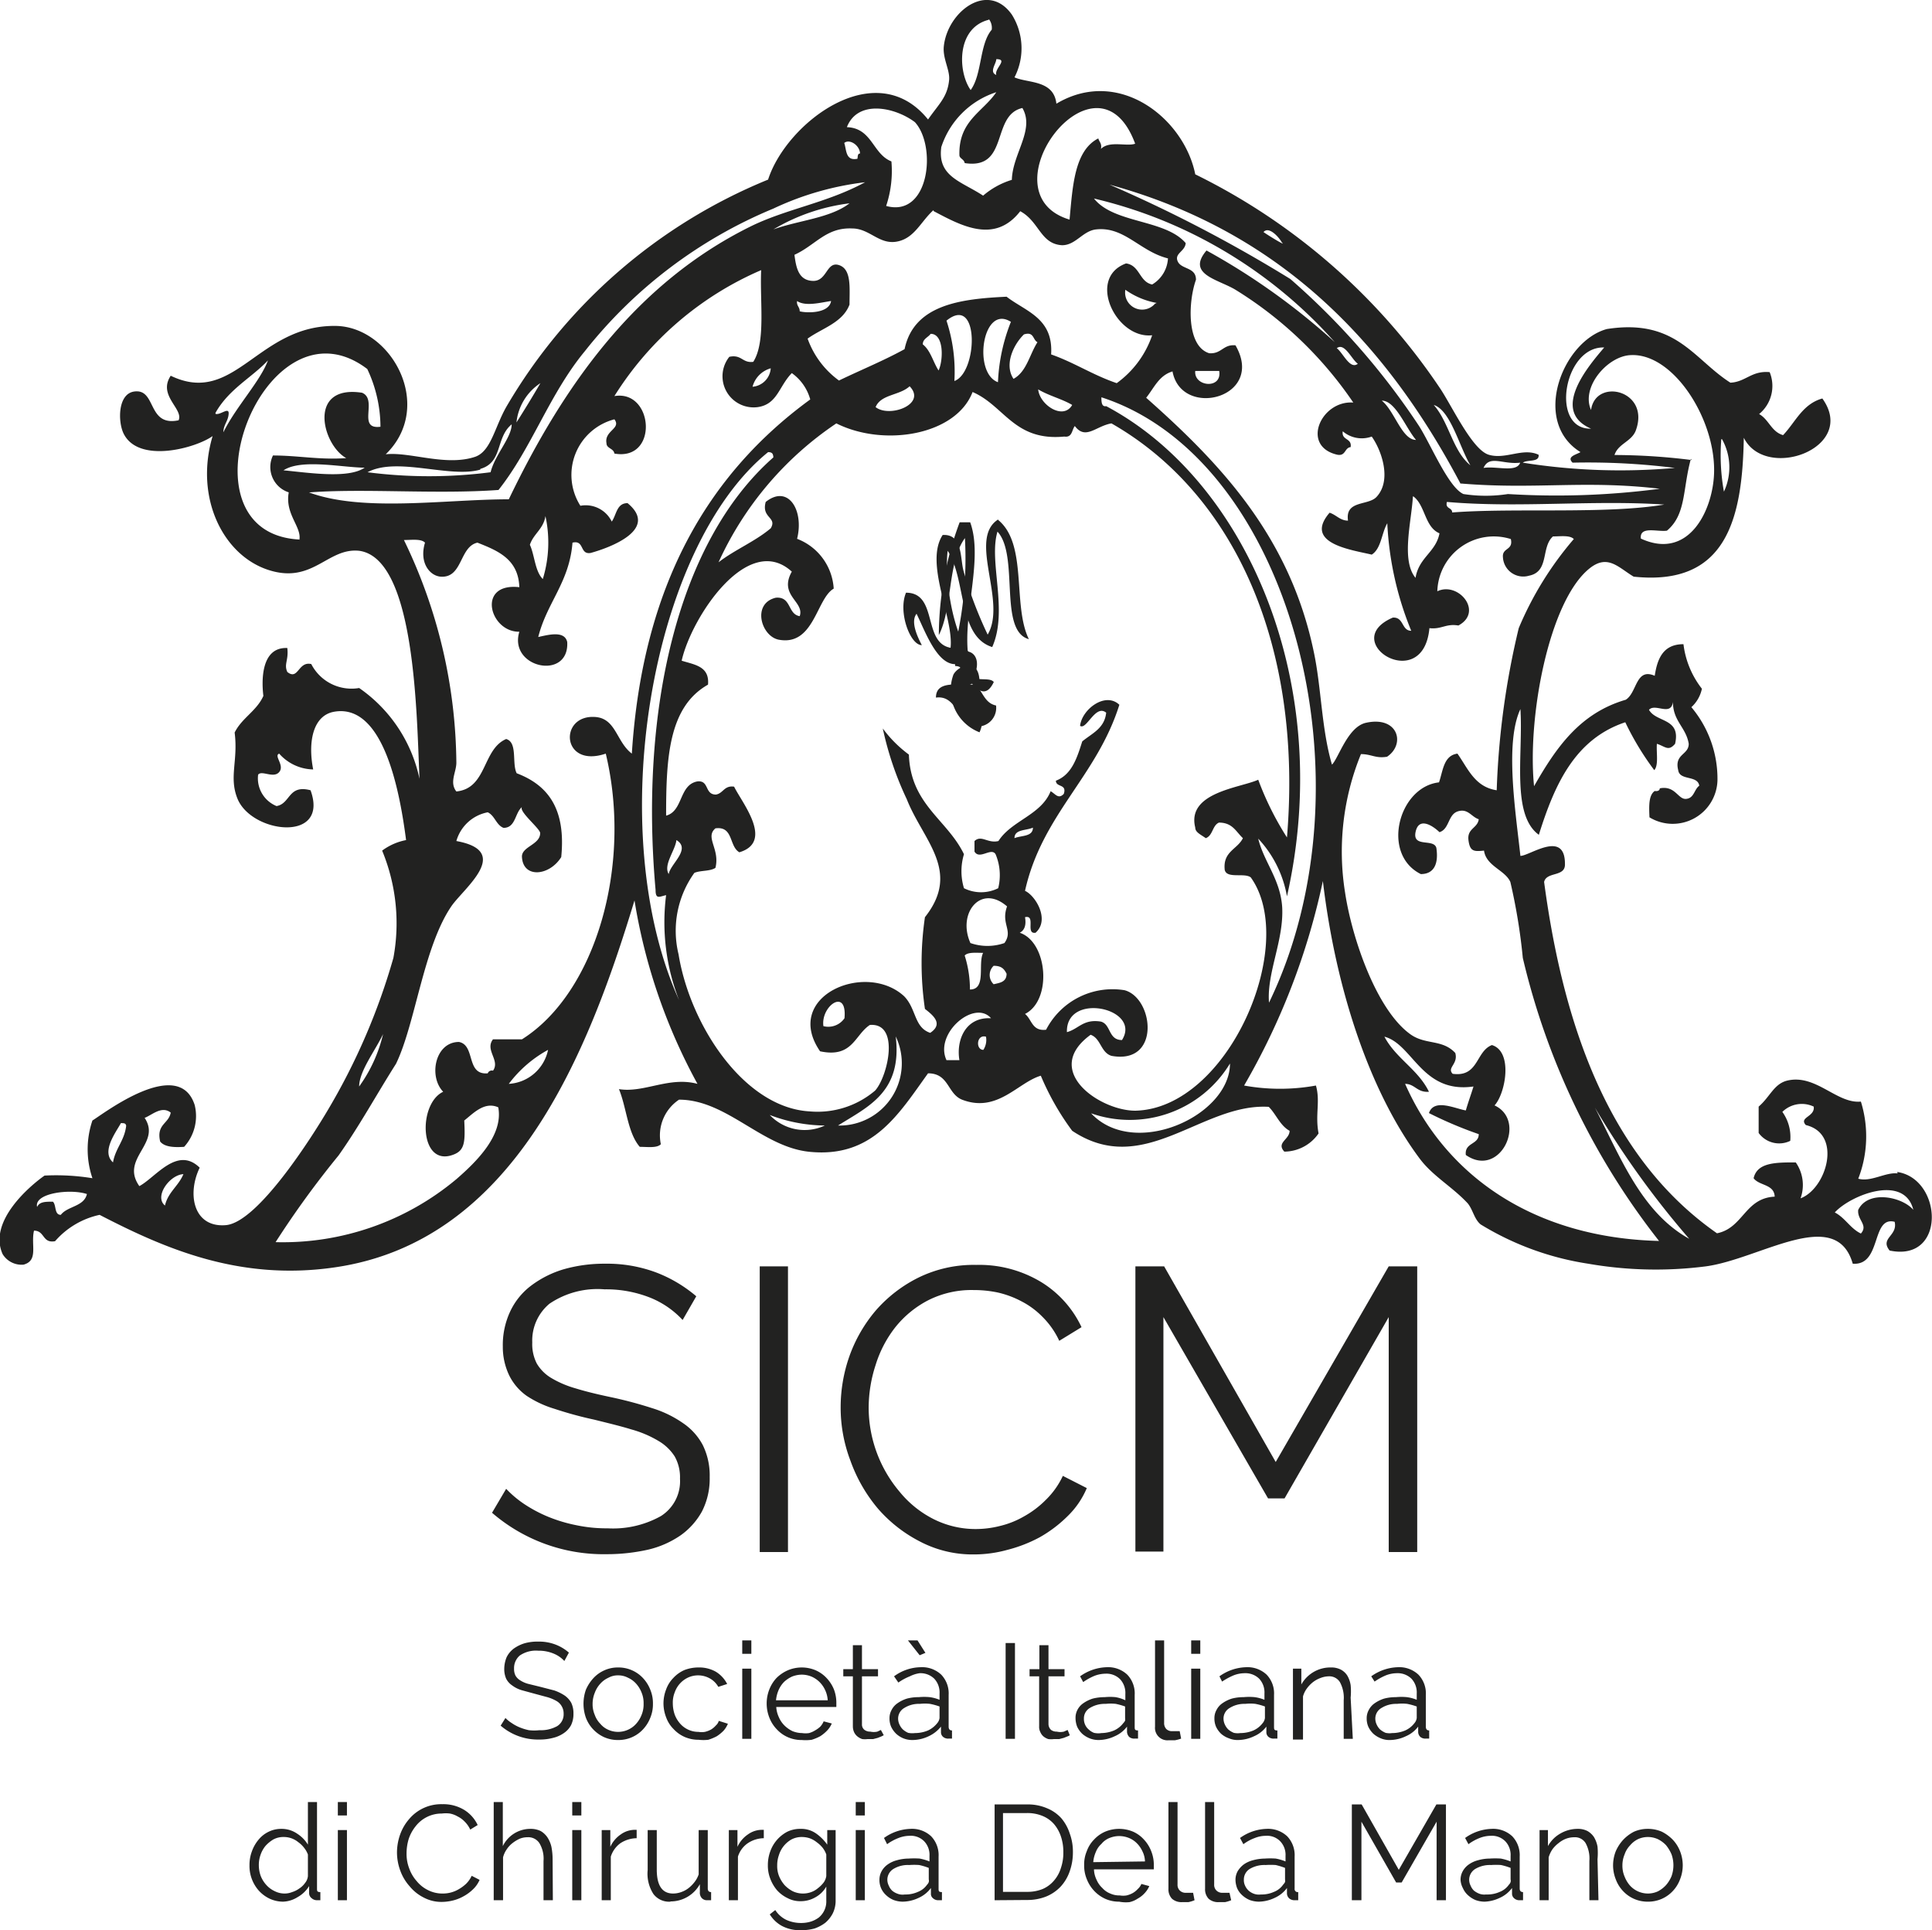 <svg xmlns="http://www.w3.org/2000/svg" viewBox="0 0 80.69 80.6"><defs><style>.cls-1{fill:#222221;}</style></defs><title>Risorsa 3</title><g id="Livello_2" data-name="Livello 2"><g id="Livello_1-2" data-name="Livello 1"><path class="cls-1" d="M77.61,50.51c-.06.43.43.64.11,1-.44-.21-.66-.66-1.09-.88.64-.71,2.9-1.63,3.28-.11-.47-.55-1.89-.84-2.3,0m-11-4.27a37.23,37.23,0,0,0,3.94,5.48c-2-1.11-2.87-3.41-3.94-5.48M49.92,15.49h1c.13.78-1.07.66-1,0m8.76,29.77c.42,0,.5.37,1,.33-.45-.93-1.38-1.39-1.86-2.3,1.19.31,1.56,2.39,3.72,2.08-.1.33-.22.65-.32,1-.46-.08-1.33-.51-1.54.11a16.86,16.86,0,0,0,2.08.88c0,.45-.6.34-.54.87,1.43,1,2.58-1.43,1.2-2.07.46-.5.78-2.25-.11-2.52-.68.26-.55,1.35-1.64,1.2-.25-.26.24-.4.11-.87-.54-.58-1.23-.33-1.86-.77-1.42-1-2.45-4-2.74-5.91a10.77,10.77,0,0,1,.66-5.8c.44,0,.61.19,1.09.11.78-.52.47-1.71-.87-1.42-.77.16-1.15,1.47-1.43,1.75-.44-1.49-.44-3.21-.76-4.71-1-4.8-3.87-7.84-7-10.61.33-.41.53-.93,1.1-1.1.37,2,3.9,1.11,2.63-1.09-.52-.05-.58.37-1.1.33-.95-.3-.88-2.14-.55-3.07,0-.53-.6-.42-.76-.76s.31-.42.33-.77c-.86-1-3-.81-3.83-1.86a19.4,19.4,0,0,1,10.06,6,28.12,28.12,0,0,0-5.36-3.83c-.85,1,.48,1.2,1.21,1.64a16.24,16.24,0,0,1,4.92,4.71c-1.35-.1-2.21,1.83-.66,2.18.35.06.29-.29.55-.32.06-.39-.39-.27-.33-.66a1.22,1.22,0,0,0,1.21.22c.42.59.84,1.82.21,2.51-.34.39-1.33.13-1.2,1-.33,0-.49-.24-.77-.33-1.11,1.29.93,1.55,1.76,1.75.4-.25.41-.9.65-1.31a13.5,13.5,0,0,0,1,4.49c-.41,0-.3-.58-.77-.55-2.32,1,1.27,3.25,1.53.44.5.06.69-.2,1.21-.11,1.06-.57,0-1.85-.88-1.43a2.36,2.36,0,0,1,3.07-2.18c.11.48-.37.35-.33.76a.85.85,0,0,0,1.09.77c.86-.17.49-1.19,1-1.64.31,0,.71-.06.87.11a14,14,0,0,0-2.3,3.72A33.55,33.55,0,0,0,62.51,33c-.92-.14-1.2-.91-1.64-1.53-.58.08-.6.71-.77,1.2-1.69.19-2.43,3-.76,3.83.54,0,.75-.41.65-1.09-.1-.41-1,0-.87-.66s.72-.27,1,0c.42-.13.35-.74.77-.87s.56.23.87.33c-.05.38-.49.38-.43.87s.24.48.65.44c.09.65.88.81,1.1,1.31A24.23,24.23,0,0,1,63.6,40a30.35,30.35,0,0,0,5.69,11.82c-5.16-.13-8.88-2.65-10.61-6.57M53,41.87c-.1-1.25.63-2.61.55-4-.08-1.16-.77-1.89-1-2.85a4.71,4.71,0,0,1,1.2,2.41c2-8.85-1.66-17.34-7.55-20.47C46,17,46,16.76,46,16.59c7.91,2.56,11.47,16.06,7,25.28m-17.73.65a.82.82,0,0,1-.88.33c-.12-.84,1-1.63.88-.33M42.37,35c0-.38.49-.31.77-.44,0,.39-.49.32-.77.44m2.19,8.1c-.05-1.7,3.14-1,2.3.33-.58,0-.45-.65-.88-.77-.74-.12-.93.31-1.42.44m2.85,3.28c-1.47,0-3.92-1.67-1.86-3.17.43.15.42.74.87.88,2.07.38,1.77-2.41.55-2.74A3.12,3.12,0,0,0,43.69,43c-.59.07-.59-.43-.88-.66,1.14-.57.95-3-.22-3.39.19-.1.28-.3.22-.65.47-.11,0,.72.44.65.61-.54,0-1.55-.44-1.75.71-3.19,3-4.77,3.94-7.77-.59-.56-1.57.2-1.64.88.27.19.64-.92,1.09-.55-.07.66-.59.86-1,1.2-.22.7-.44,1.39-1.1,1.64,0,.29.47.12.33.55-.23.24-.35,0-.55-.11-.4,1-1.63,1.22-2.18,2.08-.45.11-.71-.27-1,0v.44c.21.36.7-.19.88.11a2.25,2.25,0,0,1,.11,1.42,1.6,1.6,0,0,1-1.43,0,2.45,2.45,0,0,1,0-1.42c-.7-1.45-2.23-2.07-2.3-4.16a5.12,5.12,0,0,1-1.09-1.09,13.44,13.44,0,0,0,1,2.95c.68,1.73,2.29,3,.76,4.93a13.19,13.19,0,0,0,0,3.83c.33.26.79.62.22,1-.68-.23-.57-1-1.09-1.53-1.61-1.48-5.09,0-3.51,2.3,1.36.29,1.44-.68,2.08-1.1,1.27-.1.75,2.15.22,2.74a3.71,3.71,0,0,1-2.73.87c-2.74-.15-5-3.6-5.48-6.56a4.14,4.14,0,0,1,.66-3.4c.25-.11.66-.06.88-.21.2-.79-.45-1.27,0-1.65.76-.1.56.75,1,1,1.46-.44.1-2.08-.22-2.74-.42-.06-.45.28-.76.33-.48,0-.27-.6-.77-.55-.78.14-.59,1.24-1.31,1.43,0-2.4.1-4.54,1.75-5.47.07-.77-.56-.83-1.1-1,.4-1.8,2.76-5.4,4.6-3.72-.56,1,.54,1.25.33,1.86-.51-.08-.34-.83-1-.77-1,.24-.62,1.59.11,1.75C34,27,34.09,25,34.82,24.58a2.38,2.38,0,0,0-1.53-2.08c.3-1.19-.37-2.29-1.31-1.54-.19.68.49.63.21,1.1-.65.55-1.51.9-2.18,1.42a13.94,13.94,0,0,1,4.92-5.8c2,1,5,.49,5.69-1.31,1.33.57,1.73,2.06,3.83,1.86.34.05.31-.28.44-.44.45.6.88,0,1.53-.11,5.15,2.94,8,9.3,7.33,17.29a12.6,12.6,0,0,1-1.2-2.41c-.74.34-3,.52-2.63,2,0,.19.21.28.44.44.3-.11.27-.53.55-.65.57,0,.71.38,1,.65-.23.47-.84.55-.76,1.32.08.39.83.11,1.09.32,2,2.8-.94,9.64-4.81,9.74m-1.86.11a4.89,4.89,0,0,0,5.8-2.08c0,2.19-4,4-5.8,2.08m-3.62-7.11a2.16,2.16,0,0,1-1.42,0c-.56-1.24.43-2.49,1.53-1.53-.27.74.27,1-.11,1.53M41.5,41.1a.53.53,0,0,1,0-.77c.34,0,.44.14.54.33,0,.35-.28.38-.54.44m-1.21-1.2c.14-.15.48-.11.77-.11-.23.46.15,1.53-.55,1.53a4.7,4.7,0,0,0-.22-1.42m-.22,4.37h-.54c-.52-1.12,1.17-2.55,1.86-1.75-1.08-.06-1.46.93-1.32,1.75m1-.43c-.33,0-.29-.66.11-.55a.76.76,0,0,1-.11.55M35,47c1.25-.79,2.69-1.39,2.41-3.72A2.6,2.6,0,0,1,35,47m-2.85-.44a6.58,6.58,0,0,0,2.3.44,2,2,0,0,1-2.3-.44M28.25,35.08c.63.38-.26,1-.32,1.42-.24-.38.28-1,.32-1.42m3.83-16.2c.19,0,.21.09.22.22-4,3.52-5.59,10.56-4.92,18.06,0,.41.16.28.44.22a8.94,8.94,0,0,0,.54,4.38c-3.2-7.08-1.18-18.91,3.72-22.88m.11-3.5a.83.83,0,0,1-.76.77,1.09,1.09,0,0,1,.76-.77m-5.8,16.09c-.65-.49-.66-1.47-1.53-1.53-1.53-.11-1.42,2.16.44,1.53,1.12,4.68-.43,10-3.5,11.93H20.59c-.35.45.31.88,0,1.31a.18.18,0,0,0-.22.11c-.92.08-.5-1.17-1.2-1.31-1,0-1.28,1.44-.66,2.08-1.07.5-1,3.19.44,2.62.47-.18.48-.55.44-1.42.37-.29.84-.81,1.42-.55.22,1.17-.92,2.28-1.75,3a11.3,11.3,0,0,1-7.55,2.63,38.82,38.82,0,0,1,2.63-3.62c.87-1.23,1.57-2.52,2.4-3.83.81-1.67,1.14-4.84,2.3-6.56.5-.75,2.59-2.31.22-2.74a1.69,1.69,0,0,1,1.31-1.2c.3.14.35.53.66.65.51,0,.47-.62.77-.87-.14.19.77.91.76,1.09,0,.49-.79.56-.76,1,.05.9,1.15.79,1.64,0,.2-2-.54-3-1.86-3.5-.21-.41.05-1.29-.44-1.43-1,.43-.79,2.06-2.08,2.19-.3-.38,0-.81,0-1.2a21.67,21.67,0,0,0-2.19-9.3c.32,0,.72-.06.88.11-.25.83.19,1.38.65,1.42.93.07.78-1.25,1.54-1.42.86.34,1.71.69,1.75,1.86-1.8-.2-1.24,1.88,0,1.86-.46,1.52,2.09,2.05,2,.43-.11-.49-.79-.3-1.21-.21.36-1.44,1.3-2.28,1.43-3.94.51-.12.29.51.76.43.87-.24,2.85-1,1.54-2.08-.46,0-.46.49-.66.77a1.21,1.21,0,0,0-1.31-.66,2.4,2.4,0,0,1,1.42-3.61c.3.39-.43.47-.33,1,0,.22.3.21.33.43,1.86.33,1.64-2.68,0-2.4a13.55,13.55,0,0,1,6.13-5.26c-.06,1.33.2,3-.33,3.83-.46.06-.48-.32-1-.21A1.3,1.3,0,0,0,31.65,17c.82-.12.88-.87,1.42-1.42a2,2,0,0,1,.77,1.1c-4.28,3.12-7,7.77-7.45,14.77M21.25,45.26a5.11,5.11,0,0,1,1.64-1.42,1.78,1.78,0,0,1-1.64,1.42M16,43.18a6.16,6.16,0,0,1-1,2.19c0-.64.68-1.51,1-2.19m6.67-19c-.33-.33-.34-1-.54-1.43.15-.46.57-.66.65-1.2a5.18,5.18,0,0,1-.11,2.63m-9.85-3.61c2.29-.19,5.37.08,8-.11,1.39-1.75,2.12-4,3.61-5.8A19.56,19.56,0,0,1,32.3,8.71a12.37,12.37,0,0,1,3.83-1.1c-1.6.87-3.3,1.11-4.81,1.86-4.75,2.36-7.77,6.59-10.07,11.38-2.68,0-6.18.56-8.43-.32m2.41-1c-.69.47-2.33.21-3.39.11.75-.49,2.43-.12,3.39-.11m-2.73,3c-5.3-.28-1.45-10.38,2.84-7.12a5.69,5.69,0,0,1,.55,2.41c-1,.13-.09-1.14-.77-1.42-2.28-.35-1.68,2.16-.66,2.73-1.13.08-2-.11-3.06-.11a1.11,1.11,0,0,0,.66,1.54c-.17.92.56,1.45.44,2M9,17.24c.56-1,1.53-1.48,2.19-2.19-.31.86-1.34,1.94-1.86,3,0-.31.2-.46.22-.77s-.35.07-.55,0m11.06,2.3c.95-.27.63-1.3,1.31-1.86,0,.55-.7,1.27-.88,2a20,20,0,0,1-5.14,0c1.23-.66,3.44.26,4.71-.11m2.51-3.61c-.32.55-.65,1.09-1,1.64a2.24,2.24,0,0,1,1-1.64M35.92,6.41c-.11,0-.09.13-.11.22-.5.1-.45-.36-.55-.66.21-.18.64.08.66.44M38.21,5.1c.92,1,.61,4-1.2,3.5a4.6,4.6,0,0,0,.22-1.86c-.79-.31-.8-1.39-1.86-1.43.45-1.16,2-.84,2.84-.21M32.3,9.58a8.21,8.21,0,0,1,3.18-1.09c-.8.62-2.13.71-3.18,1.09M33.4,13c0-.19-.14-.23-.11-.43.35.24,1,.06,1.42,0-.08.52-1,.51-1.31.43m3.17,4c.22-.54,1-.48,1.42-.87.73.75-.84,1.33-1.42.87m2.63-1.53c-.23-.35-.33-.83-.66-1.09,0-.23.22-.29.33-.44.56,0,.53,1.1.33,1.53m.66.44a6.79,6.79,0,0,0-.33-2.52c1.39-1.13,1.31,2.17.33,2.52m4.92,1c-.37.65-1.36,0-1.42-.65.43.26,1,.4,1.42.65m-2-2.95c.41-.12.35.23.55.33-.33.51-.45,1.23-1,1.53-.4-.59,0-1.44.44-1.86m-1.09,2c-1.06-.38-.65-3.28.54-2.52a7.65,7.65,0,0,0-.54,2.52m6.56-3.28A.71.71,0,0,1,47,12.1a3.25,3.25,0,0,0,1.31.55M39,8.82c1.14.6,2.54,1.38,3.61,0,.8.43.84,1.37,1.75,1.42.57,0,.86-.6,1.42-.66,1.18-.13,1.83.92,3,1.21a1.35,1.35,0,0,1-.66,1.09c-.54-.11-.51-.8-1.09-.88-1.66.61-.41,3.17,1.09,3A4.1,4.1,0,0,1,46.64,16c-1-.34-1.77-.86-2.74-1.2.1-1.52-1.06-1.79-1.86-2.41-1.89.09-3.87.32-4.26,2.19-.87.48-1.83.87-2.74,1.31a3.69,3.69,0,0,1-1.31-1.75c.61-.44,1.46-.66,1.75-1.42,0-.7.09-1.48-.44-1.65s-.49.68-1.09.66-.7-.55-.77-1.09c.88-.4,1.32-1.15,2.41-1.1.73,0,1.12.68,1.86.55s1-.83,1.53-1.31m.33-2.63a3.57,3.57,0,0,1,2.3-2.3c-.56.83-1.58,1.19-1.54,2.63,0,.14.2.17.22.33,1.87.29,1.09-2,2.41-2.3.53.91-.41,1.9-.44,3a3.32,3.32,0,0,0-1.2.66c-.91-.6-1.9-.79-1.75-2m2-5.36a.6.6,0,0,1,.11.43c-.52.61-.4,1.87-.88,2.52C40,3,39.94,1.18,41.28.83m.33,1.64c.52,0-.09.39,0,.66-.31-.12,0-.47,0-.66M47.41,6c-.34.13-1.08-.14-1.43.22.05-.23-.07-.29-.11-.44-1,.51-1.07,2-1.2,3.39C41,8.07,45.81,1.67,47.41,6m9.3,9.19c-.33.26-.62-.46-.88-.65.33-.25.62.47.88.65m1,1.54c.58,0,1,1.14,1.43,1.64-.59,0-.9-1.22-1.43-1.64m1.32,4c.5.37.47,1.28,1.09,1.54-.15.79-.86,1-1,1.86-.61-.73-.17-2.35-.11-3.4m2-.54c3.12.26,5.19-.15,8.31.22a33.14,33.14,0,0,1-6.34.22,6.07,6.07,0,0,1-1.86,0c-.63-.28-1.37-2.09-1.86-2.85a30.21,30.21,0,0,0-5.37-6.13,59.12,59.12,0,0,0-7.55-3.94C53.43,9.65,57.86,14.26,61,20.2M53.54,10.13c.21.18-.59-.31-.77-.44.23-.26.65.22.77.44m7.87,9.3c-.74-.6-.89-1.8-1.53-2.52.7.22,1.06,1.72,1.53,2.52m2.08-.11c-.15.43-1,.13-1.53.22.25-.56.81-.13,1.53-.22M60.65,21.4c0-.22-.3-.14-.22-.44,3,.26,6.11-.09,9.08.11-2.45.41-6.28.13-8.86.33m10-2.19A26.14,26.14,0,0,0,67.43,19c.15-.47.69-.55.88-1,.65-1.7-1.67-2.25-1.86-.88-.43-.95.68-2.24,1.64-2.29,1.76-.11,3.51,2.59,3.5,4.81,0,1.55-1,3.8-3.06,2.85-.06-.54.69-.27,1.09-.33.81-.68.65-1.73,1-3M67,14.51c-.61.72-2.29,2.64-.55,3.39-1.72.05-1.15-3.45.55-3.39m4.92,3.83A2.4,2.4,0,0,1,72,20.53a8.52,8.52,0,0,1-.11-2.19m-65,32c-.46-.37.19-1.28.77-1.31-.2.49-.64.75-.77,1.31M4.72,48.54c-.5-.45.11-1.24.33-1.64.13,0,.2,0,.22.11-.07.62-.45.94-.55,1.53M2.54,50.73c-.28,0-.18-.41-.33-.55-.32,0-.56,0-.66.22-.14-.58,1.38-.77,2.08-.54-.12.53-.81.5-1.09.87M79.25,49c-.5-.06-1.11.37-1.64.22A4.88,4.88,0,0,0,77.72,46c-1,.1-1.87-1.15-3.06-.88-.57.13-.73.68-1.21,1.09v1.1a1.06,1.06,0,0,0,1.32.33,1.8,1.8,0,0,0-.33-1.21,1.16,1.16,0,0,1,1.31-.22c.06.43-.63.44-.33.77,1.54.37.87,2.65-.22,3.06A1.65,1.65,0,0,0,75,48.54c-.84,0-1.61,0-1.76.66.23.32.86.24.88.77-1.25.06-1.31,1.31-2.41,1.53-4.3-3-6.36-8.23-7.22-14.67.1-.45.9-.19.87-.76,0-1.44-1.49-.32-1.86-.33-.2-1.85-.66-4.72,0-6.13.12,1.89-.39,4.41.77,5.25.66-2.11,1.51-4,3.61-4.7a11.8,11.8,0,0,0,1.21,2c.19-.21.08-.73.11-1.1.35.11.48.33.76,0,.25-1.09-.79-.88-1.09-1.42.26-.29.92.29,1-.33,0,.81.55,1.06.66,1.75,0,.47-.61.42-.44,1.1.06.45.81.2.88.65-.22.16-.21.52-.55.55s-.45-.57-1.1-.44c0,.09-.09.13-.21.11-.26.18-.24.64-.22,1.1a1.87,1.87,0,0,0,2.84-1.54,4.65,4.65,0,0,0-1.09-3.06,1.43,1.43,0,0,0,.44-.77,3.75,3.75,0,0,1-.77-1.86c-.84,0-1.09.59-1.2,1.32-.8-.35-.73.7-1.21,1-1.92.56-2.91,2-3.83,3.61-.29-2.88.62-7.71,2.3-9.08.77-.63,1.21-.06,1.86.33,3.87.41,4.54-2.4,4.6-5.8.91,1.83,4.77.43,3.28-1.64-.83.23-1.13,1-1.64,1.53-.49-.14-.59-.65-1-.88a1.52,1.52,0,0,0,.44-1.75c-.76-.07-1,.41-1.64.44C70.73,15,70,13.29,67.11,13.74c-1.86.51-3.16,3.87-1.1,5.14-.19.11-.59.19-.33.44a29,29,0,0,1,4.27.22,25.87,25.87,0,0,1-6.35-.22c.19-.14.7,0,.66-.33-.66-.31-1.37.21-2.08,0s-1.57-2.11-2.08-2.84A26.19,26.19,0,0,0,49.92,7.28c-.46-2.32-3.18-4.51-5.8-2.95-.11-1-1.19-.85-1.75-1.1A2.65,2.65,0,0,0,42.26.61c-1-1.41-2.68-.13-2.84,1.31-.06.52.26,1,.22,1.42-.07.72-.43,1-.88,1.65-2.2-2.73-5.93.16-6.68,2.51A22.5,22.5,0,0,0,21.14,17c-.49.87-.64,1.86-1.31,2.08-1.22.4-2.7-.22-3.72-.11,2.06-2,.25-5.32-2.08-5.36-3.27-.05-4.22,3.37-6.9,2.08-.55.83.54,1.38.33,1.86-1.33.28-.91-1.34-1.86-1.2-.68.1-.68,1.25-.44,1.75.62,1.27,3,.62,3.72.11-.76,2.55.42,4.95,2.3,5.58S13.67,22.86,15,23c2.36.32,2.4,6.88,2.52,9.52A6.15,6.15,0,0,0,15,28.73a1.89,1.89,0,0,1-2-1c-.55-.13-.54.7-1,.33-.15-.33.06-.48,0-1-1.13-.05-1.07,1.44-1,2-.28.63-.9.92-1.2,1.53.15,1.17-.24,1.85.11,2.74.57,1.48,3.86,1.88,3.06-.33-.94-.25-.83.56-1.42.66a1.25,1.25,0,0,1-.77-1.31c.15-.2.64.17.88-.11s-.24-.68,0-.77a1.94,1.94,0,0,0,1.42.66c-.23-1.17,0-2.26.88-2.41,2.09-.36,2.75,3.44,3,5.36a2.45,2.45,0,0,0-1,.44A7.94,7.94,0,0,1,16.43,40a26.74,26.74,0,0,1-2.73,6.34c-.66,1.12-2.93,4.71-4.27,4.82S7.8,49.88,8.34,48.76c-.94-.92-1.84.41-2.52.77-.82-1.16.94-1.77.22-2.85.3-.11.71-.52,1.09-.22-.08.47-.61.48-.44,1.21.18.22.55.25,1,.22a1.91,1.91,0,0,0,.44-1.75c-.67-2.07-3.85.4-4.27.65a3.75,3.75,0,0,0,0,2.41,9.47,9.47,0,0,0-2-.11c-.6.42-2.37,1.91-1.75,3.28a.93.93,0,0,0,.87.44c.64-.17.3-.83.44-1.42.46,0,.34.54.88.44a3.42,3.42,0,0,1,1.86-1.1C6.87,52.13,10,53.51,14,52.92,21.47,51.83,24.56,44,26.5,37.6a23.81,23.81,0,0,0,2.63,7.66c-1.19-.32-2.23.39-3.28.22.32.77.36,1.82.87,2.41.32,0,.72.06.88-.11a1.79,1.79,0,0,1,.76-1.86c2,0,3.48,2,5.48,2.18,2.62.25,3.7-1.59,4.92-3.28.88,0,.8.85,1.42,1.1,1.48.57,2.33-.72,3.29-1a11,11,0,0,0,1.31,2.3c3,2,5.41-1.17,8.21-1,.31.31.47.78.87,1,0,.37-.57.49-.22.87a1.75,1.75,0,0,0,1.43-.76c-.15-.79.08-1.33-.11-2a8.4,8.4,0,0,1-3,0,28.94,28.94,0,0,0,3.29-8.54c.55,4.63,2,8.86,4.05,11.6.55.73,1.36,1.17,2,1.86.22.27.27.66.54.88a12.06,12.06,0,0,0,4.49,1.64,16.43,16.43,0,0,0,4.92.11c2.27-.31,5.43-2.55,6.13-.11,1.22.09.76-2,1.75-1.75.14.59-.63.68-.21,1.2,2.38.5,2.21-3,.32-3.28"/><path class="cls-1" d="M40.61,27.59c.35.43-.36.53-.54.77-.29-.3.27-.67.54-.77"/><path class="cls-1" d="M41.51,28.47c-.56,1.21-1.31-.68-1.75-1a15.53,15.53,0,0,0,.54-5c-.73,1-.51,2.91-1.09,4.05a13.59,13.59,0,0,1,.87-4.71h.44c.64,1.76-.61,4.51.11,6.35,0,.35.73.08.88.33"/><path class="cls-1" d="M41.6,29.46a.78.78,0,0,1-.65.87V30c-1,.51-.87-1-1.86-.87,0-.76,1-.49,1.64-.55.31.27.38.78.87.88"/><path class="cls-1" d="M39.89,27.81c-.06-.87,1.16-.82.87.22-.46.09-.51-.21-.87-.22"/><path class="cls-1" d="M41.66,21.69c1.28,1,.61,3.57,1.31,5-1.28-.35-.39-3.49-1.31-4.49-.38,1.25.46,3.29-.22,4.82C40,26.57,40.36,24.19,39.58,23c-.14,1.07.19,3.52,1,4.38-1.18,1.17-1.86-.86-2.3-1.75-.27.34.06,1,.22,1.31-.49,0-1-1.39-.66-2.19,1.35,0,.68,2.09,1.86,2.3.14-1.25-1.1-3.53-.33-4.71.86-.05.72,1,.88,1.53a17.29,17.29,0,0,0,1,2.63c.82-1.39-.84-4,.44-4.81"/><path class="cls-1" d="M40.26,28.58c.21.6,1.05,1.11.65,2a1.89,1.89,0,0,1-1.09-2.41c.19-.37,1.09-.77,1.09.33-.33-.08-.32.19-.65.11"/><path class="cls-1" d="M23.57,69.36a1.24,1.24,0,0,0-.45-.31,1.62,1.62,0,0,0-.64-.12,1.2,1.2,0,0,0-.77.2.69.69,0,0,0-.24.55.6.6,0,0,0,.06.29.55.55,0,0,0,.2.2,1.15,1.15,0,0,0,.35.15l.49.12.58.15a1.91,1.91,0,0,1,.43.21.91.91,0,0,1,.28.31,1,1,0,0,1,.09.45,1.06,1.06,0,0,1-.1.48.94.94,0,0,1-.3.33,1.32,1.32,0,0,1-.45.2,2.15,2.15,0,0,1-.58.07,2.38,2.38,0,0,1-1.61-.58l.2-.32a1.4,1.4,0,0,0,.26.21,1.74,1.74,0,0,0,.33.18,2.22,2.22,0,0,0,.39.12,2.06,2.06,0,0,0,.44,0,1.4,1.4,0,0,0,.74-.17.58.58,0,0,0,.27-.52.59.59,0,0,0-.08-.31.58.58,0,0,0-.22-.22,1.67,1.67,0,0,0-.38-.16l-.52-.14-.55-.15a1.25,1.25,0,0,1-.4-.2.75.75,0,0,1-.25-.28,1,1,0,0,1-.08-.41,1.3,1.3,0,0,1,.1-.49,1,1,0,0,1,.3-.36,1.57,1.57,0,0,1,.45-.22,2,2,0,0,1,.57-.07,1.92,1.92,0,0,1,.71.12,1.84,1.84,0,0,1,.57.34Z"/><path class="cls-1" d="M25.82,72.66a1.41,1.41,0,0,1-.59-.12,1.46,1.46,0,0,1-.76-.81,1.76,1.76,0,0,1,0-1.17,1.72,1.72,0,0,1,.31-.48,1.39,1.39,0,0,1,.46-.33,1.37,1.37,0,0,1,.58-.12,1.4,1.4,0,0,1,.58.12,1.39,1.39,0,0,1,.46.33,1.5,1.5,0,0,1,.3.48,1.47,1.47,0,0,1,.11.59,1.46,1.46,0,0,1-.11.58,1.5,1.5,0,0,1-.3.48,1.39,1.39,0,0,1-.46.33A1.4,1.4,0,0,1,25.82,72.66Zm-1.07-1.5a1.13,1.13,0,0,0,.09.45,1,1,0,0,0,.23.37.9.9,0,0,0,.33.25,1,1,0,0,0,.42.09,1,1,0,0,0,.41-.09,1,1,0,0,0,.34-.25,1.21,1.21,0,0,0,.23-.38,1.14,1.14,0,0,0,.08-.46,1.12,1.12,0,0,0-.08-.45,1.21,1.21,0,0,0-.23-.38,1,1,0,0,0-.34-.25.86.86,0,0,0-.41-.1.8.8,0,0,0-.41.1,1,1,0,0,0-.34.25,1.14,1.14,0,0,0-.23.38A1.23,1.23,0,0,0,24.75,71.16Z"/><path class="cls-1" d="M27.71,71.13a1.62,1.62,0,0,1,.11-.58,1.31,1.31,0,0,1,.3-.48,1.39,1.39,0,0,1,.46-.33,1.64,1.64,0,0,1,.6-.11,1.4,1.4,0,0,1,.72.18,1.28,1.28,0,0,1,.47.51l-.37.12a.91.91,0,0,0-.35-.35,1,1,0,0,0-.49-.13,1,1,0,0,0-.42.09,1.07,1.07,0,0,0-.56.62,1.14,1.14,0,0,0-.08.46,1.45,1.45,0,0,0,.08.47,1.21,1.21,0,0,0,.23.38,1,1,0,0,0,.34.25,1,1,0,0,0,.42.09.84.84,0,0,0,.27,0,1,1,0,0,0,.26-.1.85.85,0,0,0,.2-.17.39.39,0,0,0,.12-.19l.38.12a1,1,0,0,1-.18.29,1.64,1.64,0,0,1-.28.23,1.94,1.94,0,0,1-.36.15,1.75,1.75,0,0,1-.4,0,1.45,1.45,0,0,1-.59-.12,1.39,1.39,0,0,1-.46-.33,1.32,1.32,0,0,1-.31-.49A1.63,1.63,0,0,1,27.71,71.13Z"/><path class="cls-1" d="M31,69.06V68.5h.38v.56Zm0,3.55V69.68h.38v2.93Z"/><path class="cls-1" d="M33.49,72.66a1.41,1.41,0,0,1-.59-.12,1.39,1.39,0,0,1-.46-.33,1.46,1.46,0,0,1-.31-.49,1.61,1.61,0,0,1,0-1.17,1.5,1.5,0,0,1,.3-.48,1.56,1.56,0,0,1,.47-.32,1.49,1.49,0,0,1,1.17,0,1.39,1.39,0,0,1,.46.33,1.51,1.51,0,0,1,.3.47,1.57,1.57,0,0,1,.1.58v.15H32.42a1.18,1.18,0,0,0,.11.43,1.09,1.09,0,0,0,.24.35,1.23,1.23,0,0,0,.33.23,1.1,1.1,0,0,0,.4.08,1,1,0,0,0,.29,0,1,1,0,0,0,.25-.11,1.12,1.12,0,0,0,.22-.16.74.74,0,0,0,.14-.22l.34.09a1,1,0,0,1-.2.3,1.64,1.64,0,0,1-.28.23,1.94,1.94,0,0,1-.36.15A1.84,1.84,0,0,1,33.49,72.66ZM34.57,71a1.18,1.18,0,0,0-.11-.43,1.16,1.16,0,0,0-.24-.34,1.12,1.12,0,0,0-.33-.22,1.1,1.1,0,0,0-.4-.08,1.15,1.15,0,0,0-.41.08,1.27,1.27,0,0,0-.33.22,1.13,1.13,0,0,0-.23.34,1.43,1.43,0,0,0-.11.43Z"/><path class="cls-1" d="M36.91,72.46l-.1.05-.15.06-.19.05-.23,0a.85.85,0,0,1-.23,0,.64.64,0,0,1-.2-.11.51.51,0,0,1-.14-.18.6.6,0,0,1-.05-.24V70h-.4v-.3h.4v-1H36v1h.67V70H36v2a.28.28,0,0,0,.11.24.4.4,0,0,0,.24.07.68.68,0,0,0,.29,0l.15-.07Z"/><path class="cls-1" d="M38.12,72.66a1,1,0,0,1-.39-.07,1,1,0,0,1-.3-.19,1,1,0,0,1-.21-.29.86.86,0,0,1-.07-.36.7.7,0,0,1,.09-.35.75.75,0,0,1,.25-.28,1.42,1.42,0,0,1,.39-.19,1.88,1.88,0,0,1,.49-.06,2.45,2.45,0,0,1,.46,0,1.64,1.64,0,0,1,.41.11v-.26a.84.84,0,0,0-.22-.62.82.82,0,0,0-.61-.23A1.29,1.29,0,0,0,38,70a2.27,2.27,0,0,0-.48.26L37.34,70a1.92,1.92,0,0,1,1.1-.38,1.17,1.17,0,0,1,.87.31,1.13,1.13,0,0,1,.31.85v1.32c0,.11.05.16.14.16v.34h-.14a.32.32,0,0,1-.23-.07.25.25,0,0,1-.09-.2v-.23a1.42,1.42,0,0,1-.51.4A1.59,1.59,0,0,1,38.12,72.66Zm.09-.29a1.42,1.42,0,0,0,.55-.11,1.06,1.06,0,0,0,.38-.3.41.41,0,0,0,.1-.22v-.48a2.62,2.62,0,0,0-.4-.11,1.93,1.93,0,0,0-.42,0,1.14,1.14,0,0,0-.65.17.51.51,0,0,0-.26.44.58.58,0,0,0,.06.26.66.66,0,0,0,.14.2.83.83,0,0,0,.22.14A.87.87,0,0,0,38.21,72.37Zm-.29-3.87h.4l.33.52-.24.1Z"/><path class="cls-1" d="M42,72.61v-4h.39v4Z"/><path class="cls-1" d="M44.68,72.46a.46.46,0,0,1-.1.05l-.15.06-.19.05-.22,0a.88.88,0,0,1-.24,0,.64.64,0,0,1-.2-.11.49.49,0,0,1-.13-.18.47.47,0,0,1-.05-.24V70H43v-.3h.41v-1h.38v1h.67V70h-.67v2a.34.34,0,0,0,.11.24.4.4,0,0,0,.24.07.65.65,0,0,0,.29,0l.16-.07Z"/><path class="cls-1" d="M45.89,72.66a1,1,0,0,1-.38-.07,1.08,1.08,0,0,1-.31-.19,1,1,0,0,1-.21-.29,1,1,0,0,1-.07-.36A.7.7,0,0,1,45,71.4a.75.75,0,0,1,.25-.28,1.42,1.42,0,0,1,.39-.19,2,2,0,0,1,.5-.06,2.28,2.28,0,0,1,.45,0A1.53,1.53,0,0,1,47,71v-.26a.84.84,0,0,0-.22-.62.8.8,0,0,0-.6-.23,1.35,1.35,0,0,0-.47.09,2.47,2.47,0,0,0-.47.26L45.11,70a2,2,0,0,1,1.1-.38,1.17,1.17,0,0,1,.87.31,1.13,1.13,0,0,1,.31.85v1.32c0,.11,0,.16.14.16v.34h-.14a.32.32,0,0,1-.23-.07.34.34,0,0,1-.09-.2v-.23a1.27,1.27,0,0,1-.51.4A1.59,1.59,0,0,1,45.89,72.66Zm.09-.29a1.42,1.42,0,0,0,.55-.11,1,1,0,0,0,.38-.3.44.44,0,0,0,.08-.11.52.52,0,0,0,0-.11v-.48a2.85,2.85,0,0,0-.39-.11,2,2,0,0,0-.42,0,1.2,1.2,0,0,0-.66.17.5.5,0,0,0-.25.44.58.58,0,0,0,.05.26.55.55,0,0,0,.15.2.69.69,0,0,0,.22.14A.81.81,0,0,0,46,72.37Z"/><path class="cls-1" d="M48.24,68.5h.38v3.44a.36.36,0,0,0,.09.26.33.33,0,0,0,.25.09l.15,0,.16,0,.06.31a1.38,1.38,0,0,1-.26.07l-.26,0a.52.52,0,0,1-.57-.57Z"/><path class="cls-1" d="M49.75,69.06V68.5h.38v.56Zm0,3.55V69.68h.38v2.93Z"/><path class="cls-1" d="M51.71,72.66a.92.92,0,0,1-.38-.07A1,1,0,0,1,51,72.4a1,1,0,0,1-.21-.29.86.86,0,0,1-.07-.36.7.7,0,0,1,.09-.35.75.75,0,0,1,.25-.28,1.42,1.42,0,0,1,.39-.19,1.88,1.88,0,0,1,.49-.06,2.38,2.38,0,0,1,.46,0,1.64,1.64,0,0,1,.41.11v-.26a.84.84,0,0,0-.22-.62.82.82,0,0,0-.61-.23,1.29,1.29,0,0,0-.46.09,2.88,2.88,0,0,0-.48.26L50.93,70a2,2,0,0,1,1.1-.38,1.17,1.17,0,0,1,.87.31,1.13,1.13,0,0,1,.31.85v1.32c0,.11,0,.16.14.16v.34h-.14a.32.32,0,0,1-.23-.07.25.25,0,0,1-.09-.2v-.23a1.27,1.27,0,0,1-.51.4A1.59,1.59,0,0,1,51.71,72.66Zm.09-.29a1.42,1.42,0,0,0,.55-.11,1,1,0,0,0,.38-.3.41.41,0,0,0,.1-.22v-.48a2.62,2.62,0,0,0-.4-.11,1.87,1.87,0,0,0-.42,0,1.16,1.16,0,0,0-.65.17.51.51,0,0,0-.26.44.58.58,0,0,0,.06.26.66.66,0,0,0,.14.2.88.88,0,0,0,.23.14A.76.76,0,0,0,51.8,72.37Z"/><path class="cls-1" d="M56.5,72.61h-.38V71a1.36,1.36,0,0,0-.16-.76.52.52,0,0,0-.47-.24,1,1,0,0,0-.34.07,1.17,1.17,0,0,0-.31.17,1.34,1.34,0,0,0-.26.27,1,1,0,0,0-.16.33v1.8H54V69.68h.35v.66a1.39,1.39,0,0,1,1.24-.71.86.86,0,0,1,.41.09.72.72,0,0,1,.27.25,1.11,1.11,0,0,1,.14.4,2.78,2.78,0,0,1,0,.52Z"/><path class="cls-1" d="M58.05,72.66a.92.92,0,0,1-.38-.07,1.08,1.08,0,0,1-.31-.19,1,1,0,0,1-.21-.29.86.86,0,0,1-.07-.36.7.7,0,0,1,.09-.35.75.75,0,0,1,.25-.28,1.42,1.42,0,0,1,.39-.19,1.88,1.88,0,0,1,.49-.06,2.38,2.38,0,0,1,.46,0,1.64,1.64,0,0,1,.41.11v-.26a.84.84,0,0,0-.22-.62.82.82,0,0,0-.61-.23,1.29,1.29,0,0,0-.46.09,2.47,2.47,0,0,0-.47.26L57.27,70a2,2,0,0,1,1.1-.38,1.17,1.17,0,0,1,.87.31,1.13,1.13,0,0,1,.31.85v1.32c0,.11.05.16.14.16v.34h-.14a.32.32,0,0,1-.23-.07.29.29,0,0,1-.09-.2v-.23a1.27,1.27,0,0,1-.51.4A1.59,1.59,0,0,1,58.05,72.66Zm.09-.29a1.42,1.42,0,0,0,.55-.11,1,1,0,0,0,.38-.3.41.41,0,0,0,.1-.22v-.48a2.62,2.62,0,0,0-.4-.11,1.87,1.87,0,0,0-.42,0,1.16,1.16,0,0,0-.65.17.51.51,0,0,0-.26.44.58.58,0,0,0,.06.26.66.66,0,0,0,.14.2.88.88,0,0,0,.23.14A.76.76,0,0,0,58.14,72.37Z"/><path class="cls-1" d="M11.82,79.41a1.36,1.36,0,0,1-.57-.13,1.45,1.45,0,0,1-.44-.33,1.55,1.55,0,0,1-.39-1.06,1.61,1.61,0,0,1,.1-.58,1.57,1.57,0,0,1,.28-.49,1.23,1.23,0,0,1,.42-.33,1.18,1.18,0,0,1,.53-.12,1.14,1.14,0,0,1,.66.2,1.41,1.41,0,0,1,.45.46V75.25h.38v3.61c0,.1,0,.15.14.15v.34l-.14,0a.33.33,0,0,1-.23-.09.26.26,0,0,1-.1-.21v-.29a1.32,1.32,0,0,1-.48.46A1.22,1.22,0,0,1,11.82,79.41Zm.08-.34a.84.84,0,0,0,.3-.06,1.05,1.05,0,0,0,.3-.15.88.88,0,0,0,.24-.23.53.53,0,0,0,.12-.29v-.9a1,1,0,0,0-.16-.28,1.14,1.14,0,0,0-.25-.24.94.94,0,0,0-.6-.21.88.88,0,0,0-.43.1,1.4,1.4,0,0,0-.33.27,1.17,1.17,0,0,0-.21.38,1.25,1.25,0,0,0-.07.43,1.33,1.33,0,0,0,.08.45,1.23,1.23,0,0,0,.24.38,1.07,1.07,0,0,0,.34.25A.91.91,0,0,0,11.9,79.07Z"/><path class="cls-1" d="M14.11,75.81v-.56h.38v.56Zm0,3.54V76.42h.38v2.93Z"/><path class="cls-1" d="M16.58,77.33a2.28,2.28,0,0,1,.13-.72,2,2,0,0,1,.37-.64,1.75,1.75,0,0,1,1.4-.63,1.67,1.67,0,0,1,.91.24,1.48,1.48,0,0,1,.56.63l-.31.19a1.14,1.14,0,0,0-.23-.33,1.05,1.05,0,0,0-.3-.22,1,1,0,0,0-.32-.12,1.37,1.37,0,0,0-.34,0,1.37,1.37,0,0,0-1.09.53,1.71,1.71,0,0,0-.29.53,2.08,2.08,0,0,0-.09.6,1.67,1.67,0,0,0,.11.63,1.61,1.61,0,0,0,.32.54,1.4,1.4,0,0,0,.47.37,1.31,1.31,0,0,0,.59.14,1.3,1.3,0,0,0,.69-.18,1.66,1.66,0,0,0,.31-.23,1.14,1.14,0,0,0,.23-.33l.33.17a1.19,1.19,0,0,1-.27.39,1.8,1.8,0,0,1-.39.29,1.77,1.77,0,0,1-.45.18,2,2,0,0,1-.47.06,1.57,1.57,0,0,1-.75-.18,1.81,1.81,0,0,1-.59-.47,2,2,0,0,1-.39-.65A2.21,2.21,0,0,1,16.58,77.33Z"/><path class="cls-1" d="M23.09,79.35H22.7V77.71a1.25,1.25,0,0,0-.17-.74.55.55,0,0,0-.5-.25.87.87,0,0,0-.32.06,1.49,1.49,0,0,0-.3.18,1.07,1.07,0,0,0-.25.27,1,1,0,0,0-.15.33v1.79h-.39v-4.1H21v1.84a1.28,1.28,0,0,1,1.15-.72.94.94,0,0,1,.43.09.87.87,0,0,1,.28.26,1.21,1.21,0,0,1,.17.4,2.78,2.78,0,0,1,.05.52Z"/><path class="cls-1" d="M23.9,75.81v-.56h.38v.56Zm0,3.54V76.42h.38v2.93Z"/><path class="cls-1" d="M26.59,76.76a1.27,1.27,0,0,0-.68.21,1.1,1.1,0,0,0-.4.56v1.82h-.38V76.42h.36v.7a1.25,1.25,0,0,1,.44-.52,1,1,0,0,1,.59-.19h.07Z"/><path class="cls-1" d="M28,79.41a.82.82,0,0,1-.71-.32,1.56,1.56,0,0,1-.24-1V76.42h.38v1.65c0,.67.23,1,.68,1a1,1,0,0,0,.34-.06,1.1,1.1,0,0,0,.3-.16A1.42,1.42,0,0,0,29,78.6a1.06,1.06,0,0,0,.18-.33V76.42h.38v2.44c0,.1.05.15.14.15v.34h-.17a.29.29,0,0,1-.22-.09.33.33,0,0,1-.08-.25v-.33a1.4,1.4,0,0,1-1.22.72Z"/><path class="cls-1" d="M31.9,76.76a1.24,1.24,0,0,0-.67.21,1.06,1.06,0,0,0-.41.56v1.82h-.38V76.42h.36v.7a1.25,1.25,0,0,1,.44-.52,1,1,0,0,1,.59-.19h.07Z"/><path class="cls-1" d="M33.44,79.39a1.12,1.12,0,0,1-.55-.13,1.41,1.41,0,0,1-.44-.33,1.64,1.64,0,0,1-.28-.48,1.5,1.5,0,0,1-.1-.56,1.65,1.65,0,0,1,.1-.58,1.49,1.49,0,0,1,.71-.82,1.23,1.23,0,0,1,.55-.12,1.08,1.08,0,0,1,.65.19,1.91,1.91,0,0,1,.47.47v-.61h.35v2.94a1.19,1.19,0,0,1-.12.54,1.3,1.3,0,0,1-.31.39,1.61,1.61,0,0,1-.45.24,2,2,0,0,1-.56.07,1.59,1.59,0,0,1-.81-.18,1.36,1.36,0,0,1-.5-.48l.23-.18a1.13,1.13,0,0,0,.46.41,1.47,1.47,0,0,0,.62.13,1.35,1.35,0,0,0,.41-.06,1.14,1.14,0,0,0,.33-.17.87.87,0,0,0,.31-.71v-.58a1.17,1.17,0,0,1-.46.45A1.21,1.21,0,0,1,33.44,79.39Zm.11-.32a1,1,0,0,0,.33-.06.92.92,0,0,0,.29-.17,1.25,1.25,0,0,0,.23-.23.62.62,0,0,0,.11-.27v-.9a1,1,0,0,0-.16-.29,1.34,1.34,0,0,0-.25-.23,1,1,0,0,0-.29-.16,1.06,1.06,0,0,0-.31-.05.92.92,0,0,0-.44.1,1.13,1.13,0,0,0-.53.66,1.25,1.25,0,0,0-.07.43,1.12,1.12,0,0,0,.08.45,1.37,1.37,0,0,0,.23.37,1.28,1.28,0,0,0,.35.26A1,1,0,0,0,33.55,79.07Z"/><path class="cls-1" d="M35.74,75.81v-.56h.38v.56Zm0,3.54V76.42h.38v2.93Z"/><path class="cls-1" d="M37.7,79.41a1.12,1.12,0,0,1-.38-.07,1,1,0,0,1-.31-.2.86.86,0,0,1-.21-.29.84.84,0,0,1-.07-.35.74.74,0,0,1,.09-.36.83.83,0,0,1,.25-.28,1.17,1.17,0,0,1,.39-.18,1.87,1.87,0,0,1,.49-.07,3.57,3.57,0,0,1,.46,0,2.2,2.2,0,0,1,.41.12V77.5a.82.82,0,0,0-.22-.61.78.78,0,0,0-.61-.23,1.29,1.29,0,0,0-.46.09,2.07,2.07,0,0,0-.48.26l-.13-.26a2,2,0,0,1,1.1-.38,1.17,1.17,0,0,1,.87.31,1.14,1.14,0,0,1,.31.85v1.33c0,.1,0,.15.14.15v.34l-.14,0a.32.32,0,0,1-.23-.08.23.23,0,0,1-.09-.2v-.23a1.29,1.29,0,0,1-.51.41A1.59,1.59,0,0,1,37.7,79.41Zm.09-.3a1.26,1.26,0,0,0,.55-.11.83.83,0,0,0,.38-.3.26.26,0,0,0,.07-.11.23.23,0,0,0,0-.11V78a2.64,2.64,0,0,0-.4-.12,2.77,2.77,0,0,0-.42,0,1.16,1.16,0,0,0-.65.16.53.53,0,0,0-.26.45.54.54,0,0,0,.06.25.6.6,0,0,0,.14.21.73.73,0,0,0,.23.13A.59.59,0,0,0,37.79,79.11Z"/><path class="cls-1" d="M41.54,79.35v-4h1.35a2,2,0,0,1,.84.16,1.63,1.63,0,0,1,.6.42,1.88,1.88,0,0,1,.35.64,2.19,2.19,0,0,1,.13.77,2.35,2.35,0,0,1-.14.82,1.8,1.8,0,0,1-.38.63,1.73,1.73,0,0,1-.61.41,2.14,2.14,0,0,1-.79.14Zm2.87-2a2,2,0,0,0-.1-.66,1.55,1.55,0,0,0-.29-.52,1.27,1.27,0,0,0-.48-.34,1.64,1.64,0,0,0-.65-.12h-1V79h1a1.69,1.69,0,0,0,.66-.12,1.29,1.29,0,0,0,.47-.35,1.44,1.44,0,0,0,.29-.53A1.93,1.93,0,0,0,44.41,77.35Z"/><path class="cls-1" d="M46.74,79.41a1.4,1.4,0,0,1-.58-.12,1.45,1.45,0,0,1-.47-.34,1.5,1.5,0,0,1-.3-.48,1.47,1.47,0,0,1-.11-.59,1.4,1.4,0,0,1,.11-.58,1.31,1.31,0,0,1,.3-.48,1.39,1.39,0,0,1,.46-.33,1.51,1.51,0,0,1,1.18,0,1.35,1.35,0,0,1,.45.33,1.5,1.5,0,0,1,.3.48,1.56,1.56,0,0,1,.11.57V78s0,.05,0,.06h-2.5a1.06,1.06,0,0,0,.11.44,1,1,0,0,0,.24.34.86.86,0,0,0,.33.23.92.92,0,0,0,.4.08.86.86,0,0,0,.28,0,1,1,0,0,0,.26-.1.87.87,0,0,0,.21-.17.58.58,0,0,0,.15-.21l.33.09a1,1,0,0,1-.19.29,1.09,1.09,0,0,1-.29.23,1,1,0,0,1-.35.15A1.47,1.47,0,0,1,46.74,79.41Zm1.08-1.68a1,1,0,0,0-.11-.43,1.14,1.14,0,0,0-.23-.33,1,1,0,0,0-.33-.22,1.11,1.11,0,0,0-.41-.08,1.1,1.1,0,0,0-.4.08A.83.83,0,0,0,46,77a.86.86,0,0,0-.23.33,1.3,1.3,0,0,0-.11.43Z"/><path class="cls-1" d="M48.8,75.25h.38v3.44a.33.33,0,0,0,.09.25.34.34,0,0,0,.25.1l.15,0,.16,0,.06.31a1.34,1.34,0,0,1-.26.08l-.27,0a.6.6,0,0,1-.41-.14.57.57,0,0,1-.15-.42Z"/><path class="cls-1" d="M50.33,75.25h.38v3.44a.33.33,0,0,0,.09.25.34.34,0,0,0,.25.1l.15,0,.15,0,.07.31a1.34,1.34,0,0,1-.26.08l-.27,0a.6.6,0,0,1-.41-.14.57.57,0,0,1-.15-.42Z"/><path class="cls-1" d="M52.57,79.41a1.17,1.17,0,0,1-.38-.07,1.1,1.1,0,0,1-.31-.2.86.86,0,0,1-.21-.29,1,1,0,0,1-.07-.35.74.74,0,0,1,.09-.36,1,1,0,0,1,.25-.28,1.17,1.17,0,0,1,.39-.18,2,2,0,0,1,.5-.07,3.42,3.42,0,0,1,.45,0,2,2,0,0,1,.41.12V77.5a.82.82,0,0,0-.22-.61.76.76,0,0,0-.6-.23,1.25,1.25,0,0,0-.46.09,1.89,1.89,0,0,0-.48.26l-.14-.26a2,2,0,0,1,1.1-.38,1.17,1.17,0,0,1,.87.31,1.14,1.14,0,0,1,.31.85v1.33a.13.13,0,0,0,.15.15v.34l-.15,0a.34.34,0,0,1-.23-.08.29.29,0,0,1-.09-.2v-.23a1.29,1.29,0,0,1-.51.41A1.59,1.59,0,0,1,52.57,79.41Zm.09-.3a1.26,1.26,0,0,0,.55-.11.83.83,0,0,0,.38-.3.44.44,0,0,0,.08-.11.43.43,0,0,0,0-.11V78a2.91,2.91,0,0,0-.39-.12,3,3,0,0,0-.42,0,1.2,1.2,0,0,0-.66.16.52.52,0,0,0-.25.45.53.53,0,0,0,.05.25.62.62,0,0,0,.15.21.67.67,0,0,0,.22.13A.62.62,0,0,0,52.66,79.11Z"/><path class="cls-1" d="M60,79.35V76.07l-1.46,2.54h-.23l-1.45-2.54v3.28h-.4v-4h.41l1.55,2.73,1.57-2.73h.4v4Z"/><path class="cls-1" d="M62,79.41a1.12,1.12,0,0,1-.38-.07,1.1,1.1,0,0,1-.31-.2.86.86,0,0,1-.21-.29A.84.84,0,0,1,61,78.5a.74.74,0,0,1,.09-.36.83.83,0,0,1,.25-.28,1.17,1.17,0,0,1,.39-.18,1.87,1.87,0,0,1,.49-.07,3.57,3.57,0,0,1,.46,0,2.2,2.2,0,0,1,.41.12V77.5a.82.82,0,0,0-.22-.61.78.78,0,0,0-.61-.23,1.29,1.29,0,0,0-.46.09,2,2,0,0,0-.47.26l-.14-.26a2,2,0,0,1,1.1-.38,1.17,1.17,0,0,1,.87.31,1.14,1.14,0,0,1,.31.85v1.33c0,.1.05.15.14.15v.34l-.14,0a.32.32,0,0,1-.23-.08.25.25,0,0,1-.09-.2v-.23a1.29,1.29,0,0,1-.51.41A1.59,1.59,0,0,1,62,79.41Zm.09-.3a1.26,1.26,0,0,0,.55-.11.83.83,0,0,0,.38-.3.26.26,0,0,0,.07-.11.23.23,0,0,0,0-.11V78a2.64,2.64,0,0,0-.4-.12,2.73,2.73,0,0,0-.41,0,1.2,1.2,0,0,0-.66.16.53.53,0,0,0-.26.45.54.54,0,0,0,.06.25.6.6,0,0,0,.14.21.86.86,0,0,0,.23.13A.59.59,0,0,0,62.06,79.11Z"/><path class="cls-1" d="M66.76,79.35h-.38V77.71a1.33,1.33,0,0,0-.16-.75.52.52,0,0,0-.47-.24,1,1,0,0,0-.34.06,1.09,1.09,0,0,0-.31.18,1.28,1.28,0,0,0-.26.26,1.17,1.17,0,0,0-.16.34v1.79H64.3V76.42h.35v.67a1.34,1.34,0,0,1,.51-.52,1.43,1.43,0,0,1,.73-.2.86.86,0,0,1,.41.09.81.81,0,0,1,.27.25,1.19,1.19,0,0,1,.15.4,2.93,2.93,0,0,1,0,.53Z"/><path class="cls-1" d="M68.82,79.41a1.4,1.4,0,0,1-.58-.12,1.39,1.39,0,0,1-.46-.33,1.44,1.44,0,0,1-.3-.49,1.58,1.58,0,0,1-.11-.58,1.62,1.62,0,0,1,.11-.58,1.72,1.72,0,0,1,.31-.48,1.67,1.67,0,0,1,.45-.34,1.4,1.4,0,0,1,.58-.12,1.45,1.45,0,0,1,.59.12,1.72,1.72,0,0,1,.46.34,1.5,1.5,0,0,1,.3.48,1.62,1.62,0,0,1,.11.58,1.58,1.58,0,0,1-.11.58,1.44,1.44,0,0,1-.3.49,1.39,1.39,0,0,1-.46.33A1.41,1.41,0,0,1,68.82,79.41ZM67.76,77.9a1.14,1.14,0,0,0,.09.46,1.25,1.25,0,0,0,.22.37,1,1,0,0,0,.34.25,1,1,0,0,0,.41.09,1,1,0,0,0,.42-.09,1.23,1.23,0,0,0,.34-.26,1.37,1.37,0,0,0,.23-.37,1.36,1.36,0,0,0,0-.92,1.6,1.6,0,0,0-.23-.38,1.2,1.2,0,0,0-.34-.25,1,1,0,0,0-.42-.09,1,1,0,0,0-.41.09,1,1,0,0,0-.33.26,1,1,0,0,0-.23.38A1.18,1.18,0,0,0,67.76,77.9Z"/><path class="cls-1" d="M28.51,55.12a3.77,3.77,0,0,0-1.35-.93,5,5,0,0,0-1.91-.35,3.58,3.58,0,0,0-2.3.6,2,2,0,0,0-.72,1.62,1.77,1.77,0,0,0,.19.88,1.72,1.72,0,0,0,.6.6,4.2,4.2,0,0,0,1,.43c.42.13.91.25,1.48.37a17.09,17.09,0,0,1,1.73.46,4.63,4.63,0,0,1,1.3.63,2.54,2.54,0,0,1,.82.91,2.86,2.86,0,0,1,.29,1.34,3,3,0,0,1-.32,1.43,3,3,0,0,1-.89,1,4,4,0,0,1-1.36.6,7.84,7.84,0,0,1-1.73.19,7.12,7.12,0,0,1-4.79-1.73l.59-1a4.43,4.43,0,0,0,.76.64,5.82,5.82,0,0,0,1,.53,6.34,6.34,0,0,0,1.17.35,6.13,6.13,0,0,0,1.31.13,4.1,4.1,0,0,0,2.22-.51,1.72,1.72,0,0,0,.8-1.56,1.78,1.78,0,0,0-.22-.93,2,2,0,0,0-.68-.65,4.57,4.57,0,0,0-1.13-.48c-.45-.14-1-.27-1.56-.41a15.82,15.82,0,0,1-1.65-.45A4.41,4.41,0,0,1,22,58.29a2.28,2.28,0,0,1-.73-.85A2.75,2.75,0,0,1,21,56.23a3.31,3.31,0,0,1,.31-1.47,2.88,2.88,0,0,1,.88-1.08A4.29,4.29,0,0,1,23.55,53a6.17,6.17,0,0,1,1.72-.23,5.85,5.85,0,0,1,2.12.36,5.74,5.74,0,0,1,1.69,1Z"/><path class="cls-1" d="M31.73,64.81V52.88h1.18V64.81Z"/><path class="cls-1" d="M35.11,58.76a6.43,6.43,0,0,1,.37-2.14,6.1,6.1,0,0,1,1.1-1.9,5.76,5.76,0,0,1,1.78-1.37,5.24,5.24,0,0,1,2.41-.53,5,5,0,0,1,2.72.72,4.4,4.4,0,0,1,1.68,1.88l-.93.57a3.46,3.46,0,0,0-.7-1,3.4,3.4,0,0,0-.88-.65,4,4,0,0,0-1-.37,4.89,4.89,0,0,0-1-.1,4,4,0,0,0-1.9.43,4.26,4.26,0,0,0-1.38,1.14A4.88,4.88,0,0,0,36.57,57a5.78,5.78,0,0,0-.29,1.79,5.45,5.45,0,0,0,1.29,3.5A4.37,4.37,0,0,0,39,63.44a3.91,3.91,0,0,0,1.77.41,4.15,4.15,0,0,0,1-.13,3.73,3.73,0,0,0,1-.4,4,4,0,0,0,.91-.69,3.4,3.4,0,0,0,.71-1l1,.51a3.55,3.55,0,0,1-.81,1.18,5.44,5.44,0,0,1-1.15.87,5.91,5.91,0,0,1-1.36.53,5.24,5.24,0,0,1-1.4.19,4.73,4.73,0,0,1-2.25-.54A5.86,5.86,0,0,1,36.67,63a6.46,6.46,0,0,1-1.15-2A6.21,6.21,0,0,1,35.11,58.76Z"/><path class="cls-1" d="M58,64.81V55l-4.35,7.57h-.69L48.59,55v9.79H47.42V52.88h1.2l4.66,8.17L58,52.88h1.19V64.81Z"/></g></g></svg>